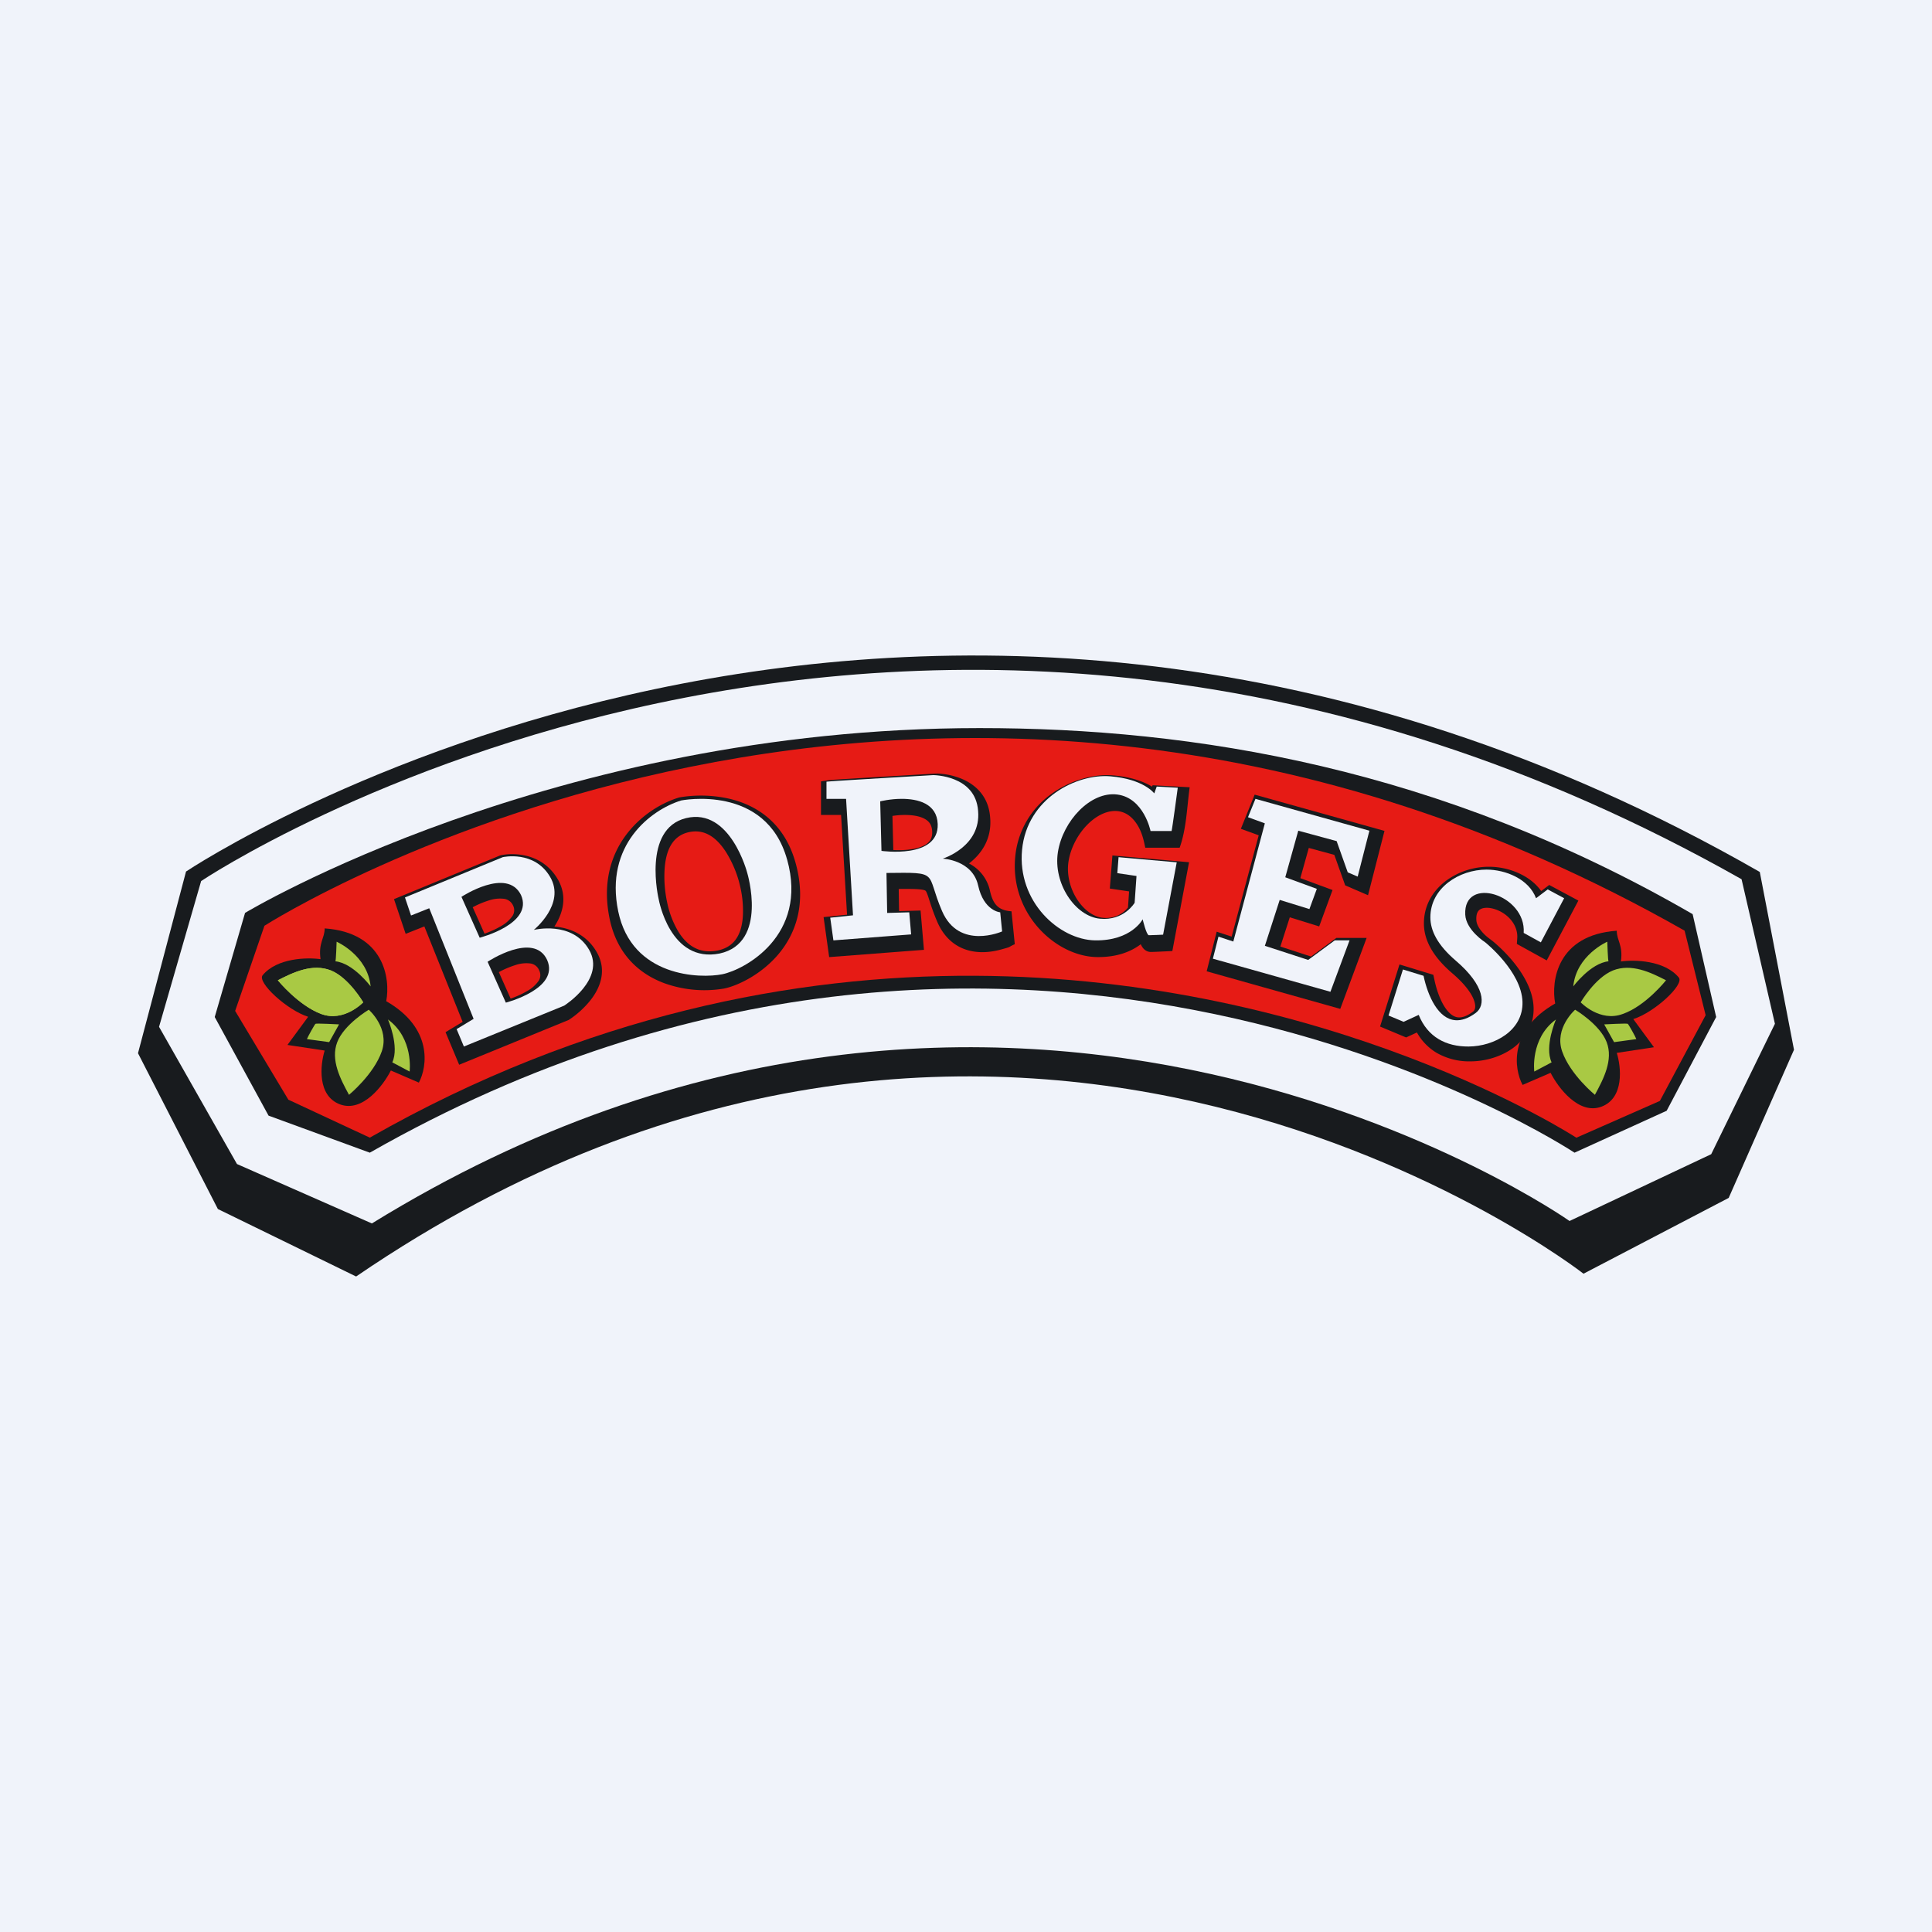 <!-- by Wealthyhood --><svg width="56" height="56" fill="none" xmlns="http://www.w3.org/2000/svg"><path fill="#F0F3FA" d="M0 0h56v56H0z"/><path fill-rule="evenodd" clip-rule="evenodd" d="M5.392 25.262s21.004-14.097 45.616.012L52 30.428l-1.893 4.294-4.208 2.197S29.359 23.996 10.322 37l-4.007-1.956L4 30.528l1.392-5.266Z" fill="url(#a)"/><path fill-rule="evenodd" clip-rule="evenodd" d="M5.83 25.538s20.46-13.74 44.65-.053l.967 4.19-1.847 3.78-4.106 1.936s-16.138-11.38-34.715.071l-3.91-1.722-2.259-3.977 1.22-4.225Z" fill="#F0F3FA"/><path fill-rule="evenodd" clip-rule="evenodd" d="M7.103 26.461s8.873-5.355 21.284-5.357c6.226-.002 13.343 1.152 20.675 5.393l.682 2.982-1.435 2.717-2.671 1.215s-16.144-10.705-34.919 0l-2.935-1.074-1.56-2.858.879-3.018Z" fill="url(#b)"/><path fill-rule="evenodd" clip-rule="evenodd" d="M7.665 26.834s19.216-12.338 41.164.142l.61 2.45-1.327 2.485-2.42 1.066s-7.138-4.65-17.457-4.694c-5.163-.022-11.255 1.122-17.516 4.692l-2.361-1.1-1.542-2.573.849-2.468Z" fill="#E61B15"/><path fill-rule="evenodd" clip-rule="evenodd" d="m19.744 23.365-.05-.252-.013.003-.012.004c-.486.15-1.09.502-1.522 1.081-.439.587-.691 1.397-.477 2.429.22 1.06.89 1.61 1.581 1.867a3.432 3.432 0 0 0 1.735.157c.368-.074 1.042-.38 1.549-.963.52-.599.857-1.486.525-2.68-.339-1.219-1.2-1.7-1.956-1.867a3.745 3.745 0 0 0-1.375-.037l-.024.004-.007.002h-.004l.05.252Zm.07.248-.01.001c-.396.126-.896.42-1.25.895-.352.472-.57 1.131-.386 2.016.178.857.7 1.283 1.26 1.491.573.214 1.18.192 1.458.135.265-.053.837-.304 1.266-.798.415-.478.7-1.188.418-2.203-.275-.99-.95-1.367-1.576-1.505a3.239 3.239 0 0 0-1.18-.032Zm1.227 1.08c-.262-.404-.612-.684-1.093-.568-.47.114-.648.54-.684 1.063a3.525 3.525 0 0 0 .073.965l.003.014v.003l.003.008v.008l.001.002.003.012a2.719 2.719 0 0 0 .307.79c.116.192.264.36.449.465.178.102.406.155.709.094.282-.063.449-.204.553-.378.11-.182.16-.417.17-.666a3.12 3.12 0 0 0-.1-.89 2.575 2.575 0 0 0-.015-.06l-.004-.013v-.003l-.004-.01v-.004l-.004-.013a3.273 3.273 0 0 0-.367-.819Zm.863.701v-.003l-.006-.018a3.19 3.19 0 0 0-.098-.293 3.599 3.599 0 0 0-.332-.667c-.303-.466-.838-.98-1.64-.787-.813.197-1.032.949-1.072 1.525a4.029 4.029 0 0 0 .069 1.04l.014.071.005.02v.001l.004.02.014.065a3.16 3.16 0 0 0 .358.891c.145.238.349.48.632.642.288.165.642.235 1.062.15h.004c.42-.093.706-.32.882-.614.171-.284.232-.615.244-.91a3.636 3.636 0 0 0-.115-1.038 2.903 2.903 0 0 0-.018-.072l-.006-.02-.001-.003Z" fill="url(#c)"/><path fill-rule="evenodd" clip-rule="evenodd" d="M22.815 24.917c-.614-2.208-3.071-1.715-3.071-1.715-.886.273-2.223 1.296-1.825 3.212.397 1.917 2.385 1.953 3.017 1.825.633-.127 2.494-1.113 1.88-3.322Zm-2.927-1.204c-1.283.31-.795 2.354-.795 2.354s.325 1.862 1.77 1.57c1.41-.31.796-2.336.796-2.336s-.488-1.899-1.77-1.588Z" fill="#F0F3FA"/><path fill-rule="evenodd" clip-rule="evenodd" d="M14.744 25.276c.078-.006.186-.008.305.012.234.037.5.15.68.458.159.274.089.548-.064.795a1.775 1.775 0 0 1-.236.3c-.212.216-.015.563.253.533.098-.012.233-.019.379-.003.292.032.602.15.794.482.165.286.065.57-.153.84a2.195 2.195 0 0 1-.444.406l-.024.017-2.65 1.08-.029-.066.49-.295-1.461-3.645c-1.628.644 1.821-.887 2.16-.914Zm1.744 4.286-3.179 1.3-.395-.944.496-.298-1.11-2.767-.542.215-.338-1.006 3.077-1.267c.206-.047.424-.047.632-.014.338.054.76.229 1.038.705.298.51.13 1.003-.07 1.326l-.028.045.047.004c.386.043.877.212 1.179.734.328.567.067 1.094-.2 1.422a2.698 2.698 0 0 1-.605.543l-.002.002c-.137-.22-.144-.231 0 0Zm-2.786-3.265.342.766.014-.005c.133-.047.3-.117.455-.209a.988.988 0 0 0 .341-.299.3.3 0 0 0 .018-.302.335.335 0 0 0-.257-.195 1.01 1.01 0 0 0-.455.05 2.64 2.64 0 0 0-.453.191l-.005.003Zm.265 1.327c.088-.023.176-.052.262-.083.15-.053.35-.136.542-.25.188-.11.39-.265.517-.472a.816.816 0 0 0 .046-.785l-.004-.01a.844.844 0 0 0-.623-.475c-.238-.044-.486 0-.693.063a3.145 3.145 0 0 0-.711.323c-.085.05-.166.107-.248.161l.705 1.58.207-.052Zm1.506-.2a.83.83 0 0 1 .617.488l.002.004a.816.816 0 0 1-.047.785c-.127.207-.329.361-.517.472a3.21 3.21 0 0 1-.542.25c-.085.03-.172.06-.26.082h-.001l-.063-.248.063.249-.208.053c-.414-.928-.892-1.516-.288-1.839.14-.074.335-.167.548-.233.208-.064.458-.109.697-.063Zm-1.014.754.342.767.014-.005c.133-.048.301-.117.455-.209a.987.987 0 0 0 .342-.3.302.302 0 0 0 .016-.304.321.321 0 0 0-.25-.2.989.989 0 0 0-.453.051 2.667 2.667 0 0 0-.466.2Z" fill="url(#d)"/><path fill-rule="evenodd" clip-rule="evenodd" d="m12.442 26.326 1.286 3.206-.493.297.211.505 2.907-1.185s1.215-.767.722-1.62c-.493-.854-1.603-.575-1.603-.575s.933-.75.475-1.534c-.457-.784-1.373-.575-1.373-.575l-2.836 1.168.176.523.528-.21Zm.934-.33.528 1.184s1.568-.4 1.198-1.237c-.405-.819-1.726.052-1.726.052Zm1.286 3.066-.529-1.185s1.339-.888 1.726-.052c.37.836-1.197 1.237-1.197 1.237Z" fill="#F0F3FA"/><path fill-rule="evenodd" clip-rule="evenodd" d="M27.146 22.421v.257l-.014-.256h.014Zm1.554 1.274c-.046-.647-.464-.973-.835-1.125a2.054 2.054 0 0 0-.716-.149h-.002v.257l-.015-.256-.469.027a931.954 931.954 0 0 0-2.465.15 3.584 3.584 0 0 0-.186.016l-.215.034v.973h.582l.173 2.89-.68.071.162 1.159 2.747-.211-.098-1.139-.623.017-.01-.642c.257-.002.437-.002.57.008.174.013.203.04.208.045.016.014.038.05.094.223.005.017.01.035.017.053.049.153.115.36.23.627.144.331.35.555.587.693.233.136.481.18.699.183.217.002.413-.037.552-.075.354-.096.173-.052.407-.156l-.095-.953c-.365-.027-.533-.182-.624-.594a1.166 1.166 0 0 0-.609-.793l.041-.032c.31-.25.628-.671.573-1.301Zm-2.807.943.022.001c.146.007.335.005.518-.025.187-.03.342-.086.444-.167.089-.071.15-.17.143-.342-.007-.2-.094-.304-.223-.373-.146-.079-.354-.11-.571-.11-.132 0-.258.013-.358.028l.025.988Z" fill="url(#e)"/><path fill-rule="evenodd" clip-rule="evenodd" d="M27.05 22.467s-2.984.173-3.094.19v.498h.568l.201 3.376-.66.069.092.657 2.253-.173-.055-.64-.64.018-.02-1.159c.788-.009 1.068-.017 1.212.12.144.135.153.416.4.987.495 1.141 1.74.588 1.74.588l-.055-.554s-.476-.034-.64-.778c-.166-.743-1.026-.778-1.026-.778s1.117-.346 1.025-1.383c-.073-1.038-1.3-1.038-1.3-1.038Zm-1.5 2.196-.037-1.435s.288-.073.617-.073c.468-.002 1.028.131 1.05.73.036 1.02-1.63.778-1.63.778Z" fill="#F0F3FA"/><path fill-rule="evenodd" clip-rule="evenodd" d="M30.507 22.99c.547-.386 1.21-.562 1.759-.515.518.044.872.178 1.102.311l.026.016.015-.041 1.074.058c-.078.576-.094 1.208-.29 1.752h-.997c-.044-.22-.09-.418-.204-.619-.125-.217-.309-.404-.583-.44-.28-.035-.6.101-.884.384-.28.28-.49.674-.553 1.07-.06.383.045.786.248 1.102.207.32.487.51.743.534a.815.815 0 0 0 .732-.296l.032-.468-.558-.083.075-.959 2.221.196-.484 2.574-.2.01-.052.002-.122.006c-.09.004-.2.009-.25.009a.277.277 0 0 1-.162-.053.33.33 0 0 1-.068-.066.529.529 0 0 1-.06-.101l-.002-.004-.033.025c-.258.187-.656.356-1.24.347-1.187-.019-2.523-1.253-2.365-2.906a2.516 2.516 0 0 1 1.08-1.844Z" fill="url(#f)"/><path fill-rule="evenodd" clip-rule="evenodd" d="M33.959 24.087c.018-.05.179-1.255.179-1.255l-.61-.033-.071.198s-.3-.413-1.268-.495c-.968-.083-2.42.627-2.564 2.13-.144 1.502 1.076 2.608 2.116 2.625 1.058.016 1.38-.611 1.38-.611s.108.462.18.462c.09 0 .412-.016.412-.016l.395-2.097-1.686-.149-.036.463.556.082-.054.776s-.304.528-1.004.462c-.717-.066-1.363-1.023-1.22-1.931.144-.908.951-1.767 1.722-1.668.771.1.963 1.057.963 1.057h.61Z" fill="#F0F3FA"/><path fill-rule="evenodd" clip-rule="evenodd" d="m36.367 23.033 3.763 1.051-.477 1.865-.662-.286-.315-.884-.74-.201-.245.876.933.344-.387 1.055-.852-.264-.273.848.889.289.733-.539h.878l-.764 2.056-3.872-1.089.29-1.148.434.143.784-2.937-.517-.188.4-.991Zm-.742 4.631-.033.13 2.943.829.334-.9-.778.571-1.622-.527.587-1.816.87.27.043-.118-.896-.33.509-1.822 1.483.402.274.768.173-.677-2.844-.795-.03.074.46.167-1.046 3.915-.427-.14Z" fill="url(#g)"/><path fill-rule="evenodd" clip-rule="evenodd" d="m36.39 23.155 3.303.923-.34 1.331-.288-.124-.322-.905-1.112-.302-.377 1.35.915.336-.215.586-.861-.266-.43 1.331 1.255.409.77-.567h.429l-.554 1.49-3.407-.959.162-.639.43.142.914-3.426-.488-.178.216-.532Z" fill="#F0F3FA"/><path fill-rule="evenodd" clip-rule="evenodd" d="M41.892 25.546a2.098 2.098 0 0 1 2.227-.188c.211.11.408.265.553.468l.233-.175.845.453-.917 1.734-.866-.478.011-.163c.028-.399-.29-.734-.66-.848-.182-.056-.325-.041-.405.004-.06.033-.132.108-.12.318.006.13.095.272.225.404.08.082.17.142.259.213-.16.203-.168.213 0 0l.002.001a4.588 4.588 0 0 1 .565.566c.274.331.592.82.608 1.35.015.52-.245.917-.6 1.175-.35.253-.8.381-1.215.384a1.897 1.897 0 0 1-1.004-.252 1.597 1.597 0 0 1-.563-.585l-.313.144-.755-.316.563-1.8.981.3.032.148c.058.275.156.558.288.77.136.215.276.31.412.317.093.005.228-.026.412-.162.045-.033.101-.108.05-.288-.055-.192-.233-.477-.641-.826-.557-.476-.827-.957-.826-1.45 0-.524.26-.94.62-1.218Zm.986 2.085a2.109 2.109 0 0 1-.222-.195c-.155-.157-.356-.416-.372-.738-.019-.361.116-.645.381-.793.244-.137.543-.127.802-.047.47.145.979.58 1.02 1.204l.139.077.435-.824-.11-.059-.479.363-.12-.319c-.076-.204-.243-.37-.467-.487a1.592 1.592 0 0 0-1.682.14c-.259.2-.421.475-.421.81 0 .285.15.636.646 1.06.447.382.707.746.801 1.075.098.34.014.658-.239.844-.248.183-.496.274-.74.26-.376-.021-.64-.28-.814-.555a2.107 2.107 0 0 1-.106-.193l.096.24c.11.274.273.459.47.578.198.12.447.181.738.18.324-.003.667-.105.92-.288.247-.18.398-.427.389-.744-.01-.35-.232-.724-.49-1.035a3.498 3.498 0 0 0-.575-.554Zm-1.553 1.615a3.129 3.129 0 0 1-.21-.586l-.216-.067-.272.869.12.05.578-.266Z" fill="url(#h)"/><path fill-rule="evenodd" clip-rule="evenodd" d="m44.662 27.315.676-1.28-.477-.255-.338.256c-.21-.558-.881-.83-1.437-.83-.782 0-1.626.525-1.626 1.384 0 .389.21.805.736 1.255.855.73.875 1.297.577 1.517-.216.159-.408.22-.577.21-.51-.028-.81-.705-.934-1.288l-.597-.183-.418 1.334.438.183.437-.201c.258.643.793.921 1.446.917.74-.005 1.587-.459 1.562-1.295-.026-.881-1.079-1.724-1.079-1.724s-.558-.353-.58-.804c-.058-1.142 1.771-.585 1.694.53l.497.274Z" fill="#F0F3FA"/><path d="M9.411 26.91c1.726.121 1.909 1.457 1.784 2.11 1.353.774 1.194 1.896.946 2.36l-.812-.351c-.218.43-.818 1.23-1.479.98-.66-.252-.568-1.143-.439-1.558l-1.079-.163.6-.816c-.613-.193-1.488-1.001-1.319-1.205.416-.502 1.292-.52 1.678-.465-.066-.477.12-.602.12-.891Z" fill="url(#i)"/><path d="M46.863 26.978c-1.726.12-1.909 1.456-1.785 2.109-1.353.773-1.194 1.896-.945 2.36l.812-.351c.218.43.818 1.23 1.478.98.66-.252.569-1.143.44-1.558l1.078-.163-.599-.816c.613-.193 1.487-1.001 1.319-1.205-.416-.503-1.292-.52-1.678-.465.066-.477-.12-.602-.12-.891Z" fill="url(#j)"/><path fill-rule="evenodd" clip-rule="evenodd" d="M9.595 28.13c.52.213.933.923.933.923s-.556.586-1.22.337c-.663-.248-1.255-.976-1.255-.976.448-.23 1.004-.497 1.542-.284Z" fill="#A9C944"/><path fill-rule="evenodd" clip-rule="evenodd" d="M9.595 28.13c.52.213.933.923.933.923s-.556.586-1.22.337c-.663-.248-1.255-.976-1.255-.976.448-.23 1.004-.497 1.542-.284ZM9.775 30.207c.197-.515.914-.94.914-.94s.61.532.377 1.207c-.234.674-.95 1.26-.95 1.26-.252-.462-.539-1.012-.341-1.527ZM9.757 27.296s.896.39.986 1.296c0 0-.502-.675-1.022-.728.018 0 .036-.568.036-.568ZM11.873 31.06s.125-.96-.628-1.51c0 0 .34.781.126 1.243l.502.266ZM8.896 30.119c.018-.054.233-.444.25-.444.019-.018.682.017.682.017l-.287.515-.645-.088ZM46.75 28.13c-.52.213-.933.923-.933.923s.556.586 1.22.337c.663-.23 1.254-.976 1.254-.976-.448-.23-1.004-.497-1.542-.284ZM46.57 30.207c-.197-.515-.914-.94-.914-.94s-.61.532-.377 1.207c.233.674.95 1.26.95 1.26.251-.462.538-1.012.341-1.527ZM46.588 27.296s-.897.39-.986 1.296c0 0 .502-.675 1.022-.728-.018 0-.036-.568-.036-.568ZM44.472 31.06s-.125-.96.628-1.51c0 0-.341.781-.126 1.243l-.502.266ZM47.43 30.119c-.017-.054-.232-.444-.25-.444-.018-.018-.682.017-.682.017l.287.515.646-.088Z" fill="#A9C944"/><defs><linearGradient id="a" x1="28" y1="19" x2="28" y2="37" gradientUnits="userSpaceOnUse"><stop stop-color="#181B1E"/><stop offset="1" stop-color="#181B1E"/></linearGradient><linearGradient id="b" x1="27.984" y1="21.104" x2="27.984" y2="33.411" gradientUnits="userSpaceOnUse"><stop stop-color="#181B1E"/><stop offset="1" stop-color="#181B1E"/></linearGradient><linearGradient id="c" x1="20.392" y1="23.062" x2="20.392" y2="28.702" gradientUnits="userSpaceOnUse"><stop stop-color="#181B1E"/><stop offset="1" stop-color="#181B1E"/></linearGradient><linearGradient id="d" x1="14.434" y1="24.758" x2="14.434" y2="30.862" gradientUnits="userSpaceOnUse"><stop stop-color="#181B1E"/><stop offset="1" stop-color="#181B1E"/></linearGradient><linearGradient id="e" x1="26.605" y1="22.421" x2="26.605" y2="27.742" gradientUnits="userSpaceOnUse"><stop stop-color="#181B1E"/><stop offset="1" stop-color="#181B1E"/></linearGradient><linearGradient id="f" x1="31.948" y1="22.467" x2="31.948" y2="27.742" gradientUnits="userSpaceOnUse"><stop stop-color="#181B1E"/><stop offset="1" stop-color="#181B1E"/></linearGradient><linearGradient id="g" x1="37.553" y1="23.033" x2="37.553" y2="29.243" gradientUnits="userSpaceOnUse"><stop stop-color="#181B1E"/><stop offset="1" stop-color="#181B1E"/></linearGradient><linearGradient id="h" x1="42.876" y1="25.123" x2="42.876" y2="30.764" gradientUnits="userSpaceOnUse"><stop stop-color="#181B1E"/><stop offset="1" stop-color="#181B1E"/></linearGradient><linearGradient id="i" x1="9.95" y1="26.911" x2="9.95" y2="32.056" gradientUnits="userSpaceOnUse"><stop stop-color="#181B1E"/><stop offset="1" stop-color="#181B1E"/></linearGradient><linearGradient id="j" x1="46.324" y1="26.978" x2="46.324" y2="32.123" gradientUnits="userSpaceOnUse"><stop stop-color="#181B1E"/><stop offset="1" stop-color="#181B1E"/></linearGradient></defs></svg>
